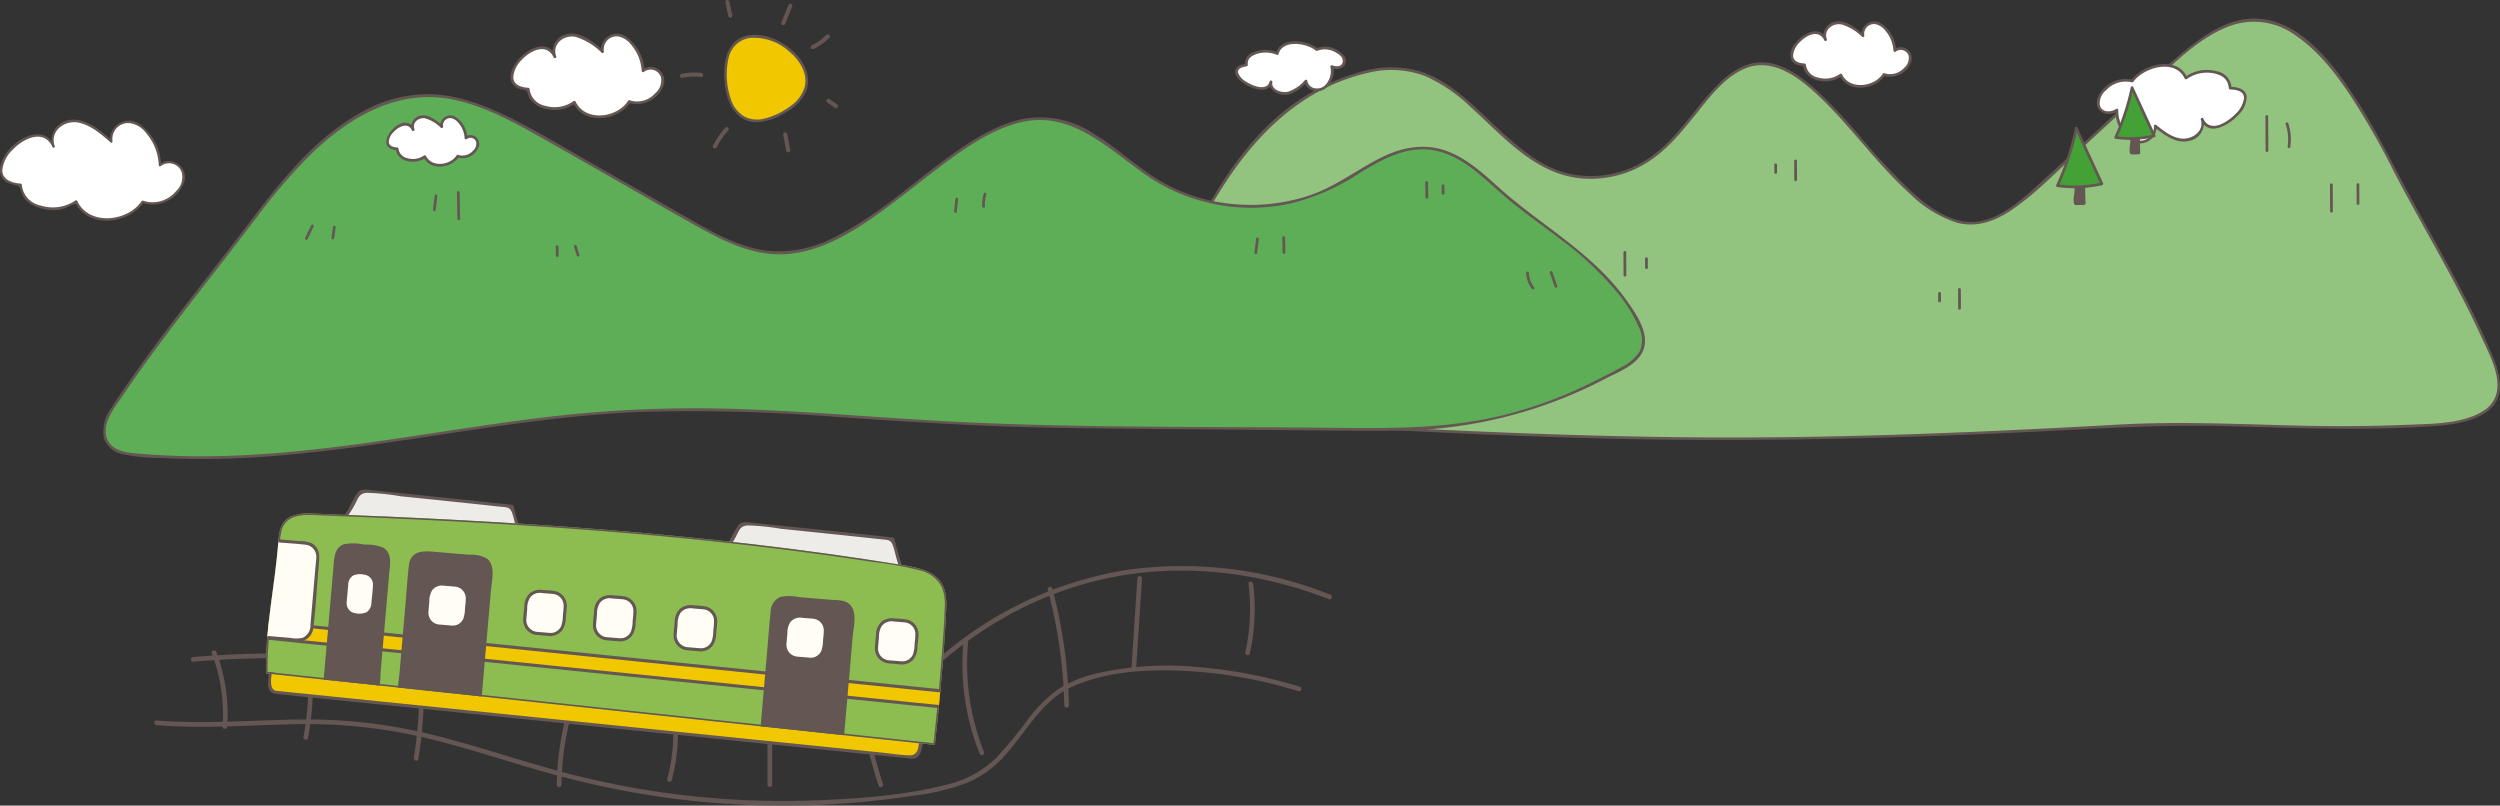 <svg xmlns="http://www.w3.org/2000/svg" xmlns:xlink="http://www.w3.org/1999/xlink" viewBox="0 0 408.692 131.698"><rect x="0" y="0" width="408.692" height="131.698" fill="#333333" stroke="none"/><defs><style>.cls-1{fill:none;}.cls-2{fill:#92c480;}.cls-3{fill:#635653;}.cls-4{fill:#5dae56;}.cls-5{fill:#f1c700;}.cls-6{fill:#fff;}.cls-7{fill:#44a136;}.cls-8{fill:#eeece9;}.cls-9{clip-path:url(#clip-path);}.cls-10{fill:#8dbc51;}.cls-11{fill:#fffdf4;}</style><clipPath id="clip-path"><path class="cls-1" d="M152.837,121.777c.709-6.392,1.563-15.594,1.842-22.018.083-1.908.044-4.038-1.677-5.487-1.416-1.192-3.601-1.595-5.637-1.926-32.107-5.214-63.366-7.168-95.933-8.38a8.281,8.281,0,0,0-3.972.497c-1.58.813-1.84,2.485-1.948,3.961-.54,7.408-2.192,14.219-2.023,21.661Z"/></clipPath></defs><g id="レイヤー_2" data-name="レイヤー 2"><g id="文字"><path class="cls-2" d="M406.57,67.034c2.019-1.529,2.653-3.969,1.061-7.91C403.2,48.154,396.513,37.64,391.05,26.995c-6.215-12.111-13.719-23.721-22.537-23.737-5.657-.01-11.009,4.839-16.173,9.602q-8.837,8.15-17.674,16.3c-3.407,3.142-6.881,6.323-10.589,7.157-9.973,2.243-19.751-15.453-28.623-22.558-2.399-1.921-5.061-3.501-7.815-3.341-6.007.348-10.058,8.354-14.977,13.19-6.613,6.501-15.877,7.217-22.991,1.772-11.767-9.006-15.832-20.084-34.456-10.451C199.673,22.967,191.067,46.552,186.598,60.142c-.623,1.893-1.148,4.054.159,5.695,1.477,1.854,4.575,2.194,7.281,2.352,34.683,2.032,69.162,4.156,103.981,3.392,16.466-.344,32.919-1.077,49.352-2.006,13.768-.778,27.262.664,41.034.244C395.704,69.597,403.137,69.633,406.57,67.034Z"/><path class="cls-3" d="M406.728,67.192c3.103-2.465,1.914-6.261.598-9.392-1.978-4.707-4.309-9.256-6.736-13.745-2.514-4.65-5.139-9.239-7.63-13.902-2.405-4.503-4.672-9.069-7.426-13.376C381.84,11,376.223,3.034,368.513,3.033c-4.356-0-8.221,2.696-11.454,5.346-4.203,3.445-8.099,7.292-12.092,10.975-4.054,3.739-8.068,7.525-12.17,11.21-3.225,2.897-7.288,6.426-11.963,5.588-3.32-.595-6.175-2.851-8.594-5.073a105.941,105.941,0,0,1-7.98-8.549,83.66,83.66,0,0,0-7.662-8.102c-2.783-2.441-6.421-4.989-10.317-4.028-3.408.84-5.943,3.807-8.088,6.389-2.727,3.284-5.233,6.875-8.88,9.22a16.836,16.836,0,0,1-12.694,2.408c-4.237-.937-7.522-3.617-10.68-6.442-4.383-3.921-8.659-9.022-14.589-10.54a17.761,17.761,0,0,0-9.459.472,35.137,35.137,0,0,0-10.871,5.395c-5.912,4.405-10.318,10.603-13.879,16.98a130.834,130.834,0,0,0-8.861,20.216q-.791,2.234-1.536,4.484c-.55,1.654-1.26,3.443-.95,5.218.689,3.948,5.885,4.076,8.986,4.257,22.494,1.319,44.993,2.673,67.522,3.236,22.557.564,45.096.059,67.631-.99,11.199-.522,22.351-1.316,33.569-1.04,10.846.267,21.679.749,32.523.113,3.514-.206,7.695-.405,10.656-2.549.232-.168.008-.558-.227-.388-3.34,2.418-8.234,2.409-12.174,2.574-5.222.218-10.45.309-15.676.22-10.752-.184-21.481-.829-32.232-.227-21.721,1.218-43.484,2.165-65.243,2.107-21.79-.058-43.563-1.068-65.314-2.287q-8.166-.457-16.33-.942c-2.438-.143-4.903-.196-7.331-.472-2.442-.277-5.672-1.052-5.963-4-.179-1.813.629-3.65,1.195-5.339q.742-2.214,1.525-4.414c1.209-3.385,2.507-6.74,3.943-10.037,5.989-13.757,14.973-28.472,30.677-32.087a15.778,15.778,0,0,1,9.5.521,26.011,26.011,0,0,1,7.433,5.088c5.129,4.604,10.094,10.512,17.303,11.534a17.217,17.217,0,0,0,10.795-2.094c3.537-1.982,6.067-5.087,8.575-8.192,2.292-2.838,4.779-6.271,8.294-7.652,4.366-1.715,8.569,1.463,11.622,4.302,5.45,5.067,9.685,11.302,15.229,16.279a19.583,19.583,0,0,0,7.581,4.669c3.262.894,6.316-.242,9.03-2.093,4.067-2.773,7.556-6.477,11.162-9.803q5.952-5.489,11.903-10.978c3.707-3.419,7.552-7.311,12.336-9.18a11.52,11.52,0,0,1,11.016,1.482c3.539,2.399,6.286,5.906,8.665,9.406a124.004,124.004,0,0,1,7.305,12.702c4.712,9.075,10.103,17.799,14.35,27.113,1.584,3.473,4.633,8.776.782,11.835C406.185,67.055,406.504,67.371,406.728,67.192Z"/><path class="cls-3" d="M373.648,20.287a7.802,7.802,0,0,1,.327,3.638c-.041.283.392.405.433.119a8.289,8.289,0,0,0-.327-3.876c-.094-.271-.528-.155-.433.119Z"/><path class="cls-3" d="M370.344,19.033q.015,2.802.03,5.603a.225.225,0,0,0,.449,0q-.015-2.802-.03-5.603a.225.225,0,0,0-.449,0Z"/><path class="cls-3" d="M385.239,30.162q.008,1.557.017,3.113a.225.225,0,0,0,.449,0q-.008-1.557-.017-3.113a.225.225,0,0,0-.449,0Z"/><path class="cls-3" d="M380.897,30.184q.012,2.179.023,4.359a.225.225,0,0,0,.449,0q-.011-2.179-.023-4.359a.225.225,0,0,0-.449,0Z"/><path class="cls-3" d="M293.309,26.29q.008,1.557.016,3.113a.225.225,0,0,0,.449,0q-.008-1.557-.016-3.113a.225.225,0,0,0-.449,0Z"/><path class="cls-3" d="M290.055,26.929q.003.623.006,1.245a.225.225,0,1,0,.449,0q-.003-.623-.006-1.245a.225.225,0,0,0-.449,0Z"/><path class="cls-3" d="M320.099,47.306q.008,1.557.016,3.113a.225.225,0,0,0,.449,0q-.008-1.557-.016-3.113a.225.225,0,0,0-.449,0Z"/><path class="cls-3" d="M316.845,47.946q.003.623.007,1.245a.225.225,0,1,0,.449,0q-.003-.623-.007-1.245a.225.225,0,0,0-.449,0Z"/><path class="cls-3" d="M265.399,41.25q.01,1.878.02,3.756a.225.225,0,0,0,.449,0q-.01-1.878-.02-3.756a.225.225,0,0,0-.449,0Z"/><path class="cls-3" d="M268.928,42.272q.004.751.008,1.503a.225.225,0,0,0,.449,0q-.004-.751-.008-1.503a.225.225,0,0,0-.449,0Z"/><path class="cls-3" d="M236.441,28.066q.01,1.878.02,3.756a.225.225,0,0,0,.449,0q-.01-1.878-.02-3.756a.225.225,0,0,0-.449,0Z"/><path class="cls-3" d="M239.969,29.089q.004.751.008,1.503a.225.225,0,1,0,.449,0q-.004-.751-.008-1.503a.225.225,0,0,0-.449,0Z"/><path class="cls-4" d="M17.169,71.44q-.021-.084-.038-.17c-.354-1.774.603-3.472,1.495-4.83,7.269-11.066,15.391-20.73,23.164-31.047C49.293,25.435,58.414,15.85,69.41,15.613c7.054-.152,13.826,3.636,20.363,7.358q11.186,6.37,22.373,12.741c4.313,2.456,8.71,4.941,13.35,5.522C137.977,42.795,149.81,28.228,160.728,22.254c2.952-1.615,6.239-2.961,9.676-2.902,7.498.129,12.713,6.504,18.946,10.292a30.197,30.197,0,0,0,28.702.852c4.85-2.539,9.381-6.58,14.957-6.312,4.583.22,8.281,3.341,11.505,6.314,7.061,6.512,15.86,10.701,21.719,19.481,5.217,7.818,1.38,8.996-4.92,12.248a69.409,69.409,0,0,1-21.803,7.101,130.033,130.033,0,0,1-20.043.847q-16.96-.158-33.921-.315c-9.045-.084-18.092-.168-27.135-.58-18.571-.845-37.15-3.071-55.702-2.074C75.478,68.668,48.445,77.061,21.239,74.24,19.634,74.073,17.674,73.483,17.169,71.44Z"/><path class="cls-3" d="M17.386,71.38c-.562-2.517,1.445-4.87,2.757-6.812q2.114-3.128,4.339-6.178c2.951-4.06,6.019-8.032,9.101-11.993,2.901-3.728,5.797-7.459,8.652-11.223A86.502,86.502,0,0,1,51.159,24.91c6.196-5.939,14.056-10.441,22.9-8.632,4.853.993,9.308,3.349,13.592,5.75,4.486,2.515,8.941,5.085,13.41,7.63,4.466,2.543,8.905,5.14,13.407,7.62,3.792,2.089,7.907,4.116,12.316,4.286,7.174.277,13.672-4.248,19.149-8.354,3.18-2.384,6.252-4.91,9.471-7.243,3.319-2.406,6.904-4.73,10.891-5.831,9.014-2.489,15.194,4.644,22.014,9.116a30.239,30.239,0,0,0,22.803,3.978,36.049,36.049,0,0,0,11.165-4.948c3.756-2.294,7.882-4.624,12.447-3.647,4.375.937,7.529,4.223,10.776,7.045,3.009,2.615,6.282,4.897,9.447,7.314a52.978,52.978,0,0,1,9.286,8.641,24.052,24.052,0,0,1,3.653,5.774,4.694,4.694,0,0,1,.163,4.041,7.32,7.32,0,0,1-2.98,2.566c-1.531.878-3.132,1.655-4.71,2.444A70.628,70.628,0,0,1,246.347,67.723c-10.108,2.596-20.524,2.286-30.871,2.19-20.982-.195-42.028.057-62.982-1.168-10.354-.606-20.694-1.488-31.061-1.851a206.584,206.584,0,0,0-30.894,1.144c-20.05,2.306-39.953,6.944-60.237,6.528q-3.582-.074-7.154-.37c-2.224-.189-4.993-.254-5.762-2.815a.225.225,0,0,0-.433.119,3.938,3.938,0,0,0,2.911,2.715,30.915,30.915,0,0,0,6.623.66,133.787,133.787,0,0,0,15.725-.151c10.318-.663,20.545-2.262,30.759-3.807,10.518-1.591,21.067-3.138,31.707-3.581a302.437,302.437,0,0,1,32.53.857c10.764.712,21.514,1.437,32.302,1.674,10.83.238,21.665.269,32.497.37l16.462.153c5.39.05,10.791.13,16.169-.297a74.276,74.276,0,0,0,27.994-8.288c2.062-1.047,5.028-2.185,5.984-4.505,1.157-2.807-1.263-6.162-2.785-8.297-4.974-6.974-12.358-11.288-18.845-16.651-3.219-2.662-6.091-5.881-10.039-7.493-3.752-1.532-7.56-.882-11.104.875-3.953,1.959-7.412,4.72-11.625,6.164A30.442,30.442,0,0,1,200.985,33.291a28.52,28.52,0,0,1-12.449-4.427c-3.402-2.231-6.407-5.028-9.905-7.118a15.762,15.762,0,0,0-10.942-2.39c-4.15.737-7.943,3.02-11.355,5.399-6.572,4.584-12.456,10.303-19.682,13.895a19.738,19.738,0,0,1-11.182,2.352c-5.113-.649-9.677-3.472-14.071-5.974q-7.099-4.043-14.198-8.085c-4.569-2.602-9.087-5.346-13.795-7.693-4.093-2.041-8.507-3.75-13.134-3.86a22.062,22.062,0,0,0-10.866,2.783C51.789,22.243,46.156,29.26,41.034,36.024c-6.177,8.156-12.662,16.08-18.584,24.428-1.444,2.035-2.895,4.081-4.224,6.194a6.506,6.506,0,0,0-1.273,4.854C17.016,71.781,17.449,71.662,17.386,71.38Z"/><path class="cls-3" d="M74.692,31.442q.038,2.176.076,4.352a.225.225,0,0,0,.449,0q-.038-2.176-.076-4.352a.225.225,0,0,0-.449,0Z"/><path class="cls-3" d="M90.854,40.349q.013.725.025,1.451a.225.225,0,0,0,.449,0q-.013-.725-.025-1.451a.225.225,0,1,0-.449,0Z"/><path class="cls-3" d="M93.833,40.347q.227.72.455,1.44a.225.225,0,0,0,.433-.119q-.227-.72-.455-1.44a.225.225,0,1,0-.433.119Z"/><path class="cls-3" d="M209.631,38.827q.022,1.227.043,2.455a.225.225,0,0,0,.449,0q-.021-1.227-.043-2.455a.225.225,0,0,0-.449,0Z"/><path class="cls-3" d="M232.994,29.825q.021,1.227.043,2.455a.225.225,0,0,0,.449,0q-.021-1.227-.043-2.455a.225.225,0,0,0-.449,0Z"/><path class="cls-3" d="M235.676,30.392q.011.614.021,1.227a.225.225,0,0,0,.449,0q-.011-.614-.021-1.227a.225.225,0,1,0-.449,0Z"/><path class="cls-3" d="M205.337,39.051q-.134,1.14-.267,2.28a.226.226,0,0,0,.225.225.23.23,0,0,0,.225-.225q.134-1.14.267-2.28a.226.226,0,0,0-.225-.225.23.23,0,0,0-.225.225Z"/><path class="cls-3" d="M156.178,32.545q-.101,1.017-.202,2.034a.226.226,0,0,0,.225.225.23.23,0,0,0,.225-.225q.101-1.017.202-2.034a.226.226,0,0,0-.225-.225.23.23,0,0,0-.225.225Z"/><path class="cls-3" d="M160.821,31.657a5.73,5.73,0,0,0-.252,2.086.23.23,0,0,0,.225.225.227.227,0,0,0,.225-.225,5.366,5.366,0,0,1,.236-1.967c.087-.276-.347-.395-.433-.119Z"/><path class="cls-3" d="M71.051,32.016q-.133,1.14-.266,2.28a.226.226,0,0,0,.225.225.23.23,0,0,0,.225-.225q.133-1.14.266-2.28a.226.226,0,0,0-.225-.225.23.23,0,0,0-.225.225Z"/><path class="cls-3" d="M50.871,36.823q-.488,1.024-.976,2.047a.231.231,0,0,0,.081.307.227.227,0,0,0,.307-.081q.488-1.024.976-2.047a.231.231,0,0,0-.081-.307.227.227,0,0,0-.307.081Z"/><path class="cls-3" d="M54.425,37.128q-.118.889-.236,1.777a.226.226,0,0,0,.225.225A.23.23,0,0,0,54.638,38.905q.118-.889.236-1.777a.226.226,0,0,0-.225-.225.23.23,0,0,0-.225.225Z"/><path class="cls-3" d="M249.488,44.614a4.635,4.635,0,0,0,.924,2.59.232.232,0,0,0,.307.081.226.226,0,0,0,.081-.307,4.226,4.226,0,0,1-.863-2.363c-.013-.288-.462-.29-.449,0Z"/><path class="cls-3" d="M253.356,44.597l.781,2.275a.23.23,0,0,0,.276.157.227.227,0,0,0,.157-.276l-.781-2.275a.23.23,0,0,0-.276-.157.227.227,0,0,0-.157.276Z"/><path class="cls-5" d="M122.372,6.004c-2.104.373-3.727,2.044-3.748,5.668-.043,7.604,3.865,9.013,7.43,7.612C138.324,14.459,128.384,4.937,122.372,6.004Z"/><path class="cls-3" d="M122.312,5.787c-4.025.77-4.241,5.496-3.705,8.768.45,2.742,2.041,5.455,5.126,5.434a9.475,9.475,0,0,0,4.314-1.376,8.206,8.206,0,0,0,3.545-3.265c1.169-2.299.177-4.799-1.501-6.543-1.928-2.005-4.949-3.491-7.779-3.018-.284.047-.164.48.119.433a8.533,8.533,0,0,1,6.455,2.089c1.685,1.368,3.202,3.523,2.684,5.803a5.726,5.726,0,0,1-2.269,3.174,11.757,11.757,0,0,1-4.416,2.122,4.614,4.614,0,0,1-3.193-.353,5.114,5.114,0,0,1-2.248-2.959,12.257,12.257,0,0,1-.35-6.556,4.216,4.216,0,0,1,3.338-3.32C122.715,6.166,122.595,5.733,122.312,5.787Z"/><path class="cls-3" d="M114.712,11.937a9.239,9.239,0,0,0-3.301.14c-.423.096-.244.746.179.65a8.306,8.306,0,0,1,2.942-.14.349.349,0,0,0,.414-.235.339.339,0,0,0-.235-.414Z"/><path class="cls-3" d="M118.561,20.878a14.505,14.505,0,0,0-1.998,2.888.344.344,0,0,0,.121.461.341.341,0,0,0,.461-.121,13.782,13.782,0,0,1,1.893-2.752.345.345,0,0,0,0-.476.34.34,0,0,0-.476,0Z"/><path class="cls-3" d="M128.038,22.058l.496,2.595a.34.34,0,0,0,.414.235.344.344,0,0,0,.235-.414l-.496-2.595a.34.34,0,0,0-.414-.235.344.344,0,0,0-.235.414Z"/><path class="cls-3" d="M135.254,16.781q.622.423,1.243.847a.339.339,0,0,0,.461-.121.345.345,0,0,0-.121-.461q-.622-.423-1.243-.847a.339.339,0,0,0-.461.121.345.345,0,0,0,.121.461Z"/><path class="cls-3" d="M119.713,2.46q-.239-1.107-.477-2.214a.337.337,0,1,0-.65.179q.239,1.107.477,2.214a.337.337,0,1,0,.65-.179Z"/><path class="cls-3" d="M128.366,3.868q.576-1.412,1.153-2.824a.339.339,0,0,0-.235-.414.345.345,0,0,0-.414.235q-.576,1.412-1.153,2.824a.339.339,0,0,0,.235.414.345.345,0,0,0,.414-.235Z"/><path class="cls-3" d="M133.029,7.992a9.636,9.636,0,0,0,2.524-1.789.337.337,0,1,0-.476-.476A9.053,9.053,0,0,1,132.689,7.41a.34.34,0,0,0-.121.461.344.344,0,0,0,.461.121Z"/><path class="cls-6" d="M348.57,13.241c1.907-2.764,7.448-3.718,8.777-.491a5.653,5.653,0,0,1,3.826-1.111c1.835.255,3.312.731,3.41,2.768,6.922.025-2.601,9.905-4.587,5.086.682,1.655-1.151,3.442-2.934,3.422-1.783-.02-3.335-1.185-4.725-2.317a2.485,2.485,0,0,1-2.897,2.605c-2.058-.366-3.457-3.282-3.379-5.194l.001-.013a2.08,2.08,0,0,1-2.193.311,1.767,1.767,0,0,1-.833-1.942,3.855,3.855,0,0,1,1.299-1.953C345.447,13.42,347.181,12.696,348.57,13.241Z"/><path class="cls-3" d="M348.764,13.354c1.723-2.363,6.873-3.836,8.389-.491a.226.226,0,0,0,.307.081,5.721,5.721,0,0,1,4.451-.954c1.37.289,2.321.931,2.447,2.417a.23.23,0,0,0,.225.225c.974.018,2.321.23,2.257,1.477a4.514,4.514,0,0,1-1.481,2.616c-1.252,1.277-4.098,3.079-5.169.655-.103-.232-.489-.067-.411.173.607,1.849-1.376,3.24-3.038,3.108-1.634-.129-3.019-1.231-4.245-2.222-.132-.107-.406-.056-.383.159a2.221,2.221,0,0,1-1.882,2.377,2.69,2.69,0,0,1-2.378-.949,5.789,5.789,0,0,1-1.566-4.03.226.226,0,0,0-.338-.194c-.905.602-2.394.629-2.689-.661a2.763,2.763,0,0,1,1.105-2.448,4.299,4.299,0,0,1,4.145-1.236c.276.089.394-.344.119-.433a4.994,4.994,0,0,0-5.709,2.944c-.758,2.184,1.527,3.373,3.255,2.222l-.338-.194a5.821,5.821,0,0,0,2.778,5.165,2.733,2.733,0,0,0,3.946-2.563l-.383.159c1.543,1.247,3.554,2.816,5.681,2.28a2.963,2.963,0,0,0,2.353-3.603l-.411.173c1.263,2.856,4.676.77,6.095-.798a4.163,4.163,0,0,0,1.375-3.083c-.198-1.275-1.615-1.522-2.69-1.542l.225.225a2.882,2.882,0,0,0-2.282-2.731,6.195,6.195,0,0,0-5.293.88l.307.081c-1.669-3.684-7.263-2.117-9.165.491C348.205,13.361,348.595,13.586,348.764,13.354Z"/><path class="cls-6" d="M102.868,16.605c-1.772,2.902-7.397,3.67-8.978.11a5.143,5.143,0,0,1-3.854,1.019c-1.901-.364-3.449-.95-3.687-3.161-7.109-.359,2.006-10.602,4.368-5.287-.811-1.825.95-3.672,2.782-3.565,1.832.107,3.504,1.443,5.006,2.735a2.315,2.315,0,0,1,2.799-2.682c2.138.495,3.77,3.72,3.818,5.787l0.0.014a1.972,1.972,0,0,1,2.23-.232,2.17,2.17,0,0,1,.985,2.143,3.646,3.646,0,0,1-1.202,2.053A4.068,4.068,0,0,1,102.868,16.605Z"/><path class="cls-3" d="M102.674,16.492c-1.831,2.819-6.974,3.47-8.59.11a.226.226,0,0,0-.307-.081,5.323,5.323,0,0,1-4.64.777,3.17,3.17,0,0,1-2.571-2.784.227.227,0,0,0-.217-.165c-1.091-.073-2.421-.426-2.437-1.742a4.415,4.415,0,0,1,1.337-2.769c1.386-1.527,4.09-2.943,5.274-.439.108.228.499.066.411-.173-.75-2.039,1.262-3.602,3.186-3.193a10.254,10.254,0,0,1,4.228,2.582.227.227,0,0,0,.375-.219A2.11,2.11,0,0,1,101.246,5.992a3.671,3.671,0,0,1,1.922,1.311,7.131,7.131,0,0,1,1.731,4.273.226.226,0,0,0,.338.194,1.783,1.783,0,0,1,2.823.872,2.781,2.781,0,0,1-.957,2.613,3.938,3.938,0,0,1-4.174,1.134c-.271-.103-.388.331-.119.433a4.605,4.605,0,0,0,5.621-2.782A2.246,2.246,0,0,0,105.01,11.382l.338.194a7.106,7.106,0,0,0-3.126-5.671,2.589,2.589,0,0,0-3.932,2.612l.375-.219C97.119,6.978,95.047,5.152,92.835,5.54a2.899,2.899,0,0,0-2.335,3.807l.411-.173c-1.454-3.077-4.933-1.091-6.413.873-.682.904-1.379,2.254-.866,3.395A2.119,2.119,0,0,0,84.813,14.5c.344.141.782.114,1.104.263.414.191.393.848.647,1.3a4.254,4.254,0,0,0,2.992,1.802,5.623,5.623,0,0,0,4.448-.955l-.307-.081c1.77,3.679,7.364,2.971,9.366-.11C103.22,16.475,102.831,16.25,102.674,16.492Z"/><path class="cls-6" d="M215.245,8.1c-1.758-1.568-5.915-1.57-6.447.653a4.701,4.701,0,0,0-2.931-.292c-1.3.366-2.31.836-2.108,2.157-5.03.78,3.222,6.084,4.018,2.765-.273,1.14,1.299,2.087,2.593,1.877a5.9,5.9,0,0,0,3.124-2.011c.003 1,1.397,1.694,2.456,1.356,1.447-.463,2.073-2.493,1.759-3.714l-.002-.008a1.71,1.71,0,0,0,1.636-.042,1.057,1.057,0,0,0,.345-1.341A2.735,2.735,0,0,0,218.481,8.387,3.653,3.653,0,0,0,215.245,8.1Z"/><path class="cls-3" d="M215.404,7.941c-1.687-1.428-6.046-2.009-6.823.752l.276-.157a5.155,5.155,0,0,0-3.918-.002,1.926,1.926,0,0,0-1.405,2.083l.165-.217c-.73.124-1.8.429-1.779,1.356.018.818.842,1.489,1.452,1.909,1.223.841,4.045,1.901,4.622-.223l-.433-.119c-.196,1.242,1.008,2.05,2.124,2.17,1.609.174,2.925-1.023,3.968-2.085l-.383-.159c.126,1.495,2.05,2.05,3.219,1.355a3.601,3.601,0,0,0,1.436-3.781l-.276.276a1.824,1.824,0,0,0,2.031-.253,1.349,1.349,0,0,0,.029-1.739,4.023,4.023,0,0,0-4.577-1.2c-.262.122-.034.509.227.388A3.473,3.473,0,0,1,218.478,8.645c.548.318,1.115.749,1.023,1.434-.122.908-1.093.842-1.734.587-.165-.066-.317.125-.276.276a3.306,3.306,0,0,1-.667,2.776,1.853,1.853,0,0,1-1.623.734,1.497,1.497,0,0,1-1.481-1.203.228.228,0,0,0-.383-.159,6.099,6.099,0,0,1-2.77,1.902c-.95.229-2.776-.253-2.571-1.55.044-.279-.356-.405-.433-.119-.456,1.68-2.811.686-3.764.084a3.013,3.013,0,0,1-1.39-1.459c-.211-.806.827-1.016,1.412-1.115a.224.224,0,0,0,.165-.217c-.113-1.062.618-1.51,1.522-1.813a4.711,4.711,0,0,1,3.233.165.227.227,0,0,0,.276-.157c.673-2.392,4.645-1.762,6.072-.553C215.306,8.445,215.625,8.129,215.404,7.941Z"/><path class="cls-6" d="M307.983,12.182c-1.393,2.257-5.816,2.856-7.058.087a4.075,4.075,0,0,1-3.03.793c-1.495-.283-2.711-.739-2.898-2.458-5.588-.278,1.578-8.247,3.435-4.113A2.103,2.103,0,0,1,300.62,3.718c1.44.083,2.754,1.122,3.935,2.127a1.812,1.812,0,0,1,2.201-2.087c1.68.385,2.963,2.893,3,4.501l0.0.011a1.563,1.563,0,0,1,1.753-.181,1.681,1.681,0,0,1,.774,1.667,2.831,2.831,0,0,1-.946,1.597A3.222,3.222,0,0,1,307.983,12.182Z"/><path class="cls-3" d="M307.789,12.069c-1.422,2.165-5.415,2.67-6.67.087a.226.226,0,0,0-.307-.081,4.175,4.175,0,0,1-3.611.6,2.435,2.435,0,0,1-1.987-2.13.227.227,0,0,0-.217-.165c-.814-.054-1.835-.298-1.868-1.283a3.338,3.338,0,0,1,1.039-2.142c1.067-1.166,3.154-2.268,4.069-.351.108.227.499.066.411-.173-.581-1.564.985-2.729,2.446-2.423a8.02,8.02,0,0,1,3.302,1.995.227.227,0,0,0,.375-.219,1.601,1.601,0,0,1,1.925-1.81,2.84,2.84,0,0,1,1.489,1.006A5.47,5.47,0,0,1,309.532,8.27a.226.226,0,0,0,.338.194,1.358,1.358,0,0,1,2.148.648,2.103,2.103,0,0,1-.74,1.984,3.065,3.065,0,0,1-3.235.87c-.271-.102-.388.332-.119.433a3.678,3.678,0,0,0,4.478-2.2,1.808,1.808,0,0,0-2.758-2.123l.338.194a5.571,5.571,0,0,0-2.481-4.454,2.082,2.082,0,0,0-3.162,2.088l.375-.219c-1.234-1.043-2.876-2.466-4.629-2.158a2.306,2.306,0,0,0-1.869,3.023l.411-.173c-1.155-2.417-3.911-.896-5.102.65a2.833,2.833,0,0,0-.702,2.725,1.708,1.708,0,0,0,.946.838c.272.111.64.086.887.21.218.109.158.166.245.449a2.616,2.616,0,0,0,.278.621,3.443,3.443,0,0,0,2.328,1.341,4.506,4.506,0,0,0,3.533-.749l-.307-.081c1.411,2.903,5.853,2.339,7.446-.087C308.336,12.053,307.947,11.828,307.789,12.069Z"/><path class="cls-6" d="M74.825,25.538c-1.062,1.72-4.432,2.176-5.379.066a3.106,3.106,0,0,1-2.309.605c-1.139-.216-2.066-.563-2.209-1.873-4.259-.212,1.203-6.285,2.617-3.135a1.603,1.603,0,0,1,1.667-2.113,5.57,5.57,0,0,1,2.999,1.621A1.381,1.381,0,0,1,73.89,19.118c1.281.293,2.258,2.205,2.287,3.43l0.0.008a1.191,1.191,0,0,1,1.336-.138,1.281,1.281,0,0,1,.59,1.27,2.157,2.157,0,0,1-.721,1.217A2.455,2.455,0,0,1,74.825,25.538Z"/><path class="cls-3" d="M74.631,25.425c-1.063,1.619-4.053,1.996-4.991.066a.226.226,0,0,0-.307-.081,3.129,3.129,0,0,1-2.711.452A1.804,1.804,0,0,1,65.145,24.276a.227.227,0,0,0-.217-.165c-.589-.039-1.345-.207-1.37-.924a2.486,2.486,0,0,1,.776-1.594c.79-.863,2.336-1.704,3.017-.279.108.227.499.066.411-.173-.428-1.152.721-2.005,1.798-1.781a6.046,6.046,0,0,1,2.493,1.507.227.227,0,0,0,.375-.219,1.166,1.166,0,0,1,1.401-1.314,2.112,2.112,0,0,1,1.111.753,4.117,4.117,0,0,1,1.01,2.468.226.226,0,0,0,.338.194.981.981,0,0,1,1.559.462,1.551,1.551,0,0,1-.551,1.46,2.283,2.283,0,0,1-2.413.649c-.271-.102-.388.332-.119.433a2.856,2.856,0,0,0,3.478-1.714,1.431,1.431,0,0,0-2.18-1.678l.338.194a4.301,4.301,0,0,0-1.917-3.44A1.64,1.64,0,0,0,71.996,20.768l.375-.219c-.955-.808-2.223-1.901-3.58-1.658a1.81,1.81,0,0,0-1.462,2.37l.411-.173c-1.697-3.552-7.449,3.166-2.811,3.473l-.217-.165a2.17,2.17,0,0,0,1.636,1.855,3.583,3.583,0,0,0,3.211-.452l-.307-.081c1.094,2.25,4.532,1.814,5.767-.066C75.178,25.409,74.789,25.184,74.631,25.425Z"/><path class="cls-3" d="M339.223,32.909c-.07-.723.193-1.401.135-2.126-.059-.746-.043-1.494-.028-2.242q.611.04,1.221.081c.12,1.537.097,3.066.159,4.606a.044.044,0,0,1-.011.038.097.097,0,0,1-.059.014q-.632.011-1.264.022a.171.171,0,0,1-.084-.012.082.082,0,0,1-.036-.069C339.245,33.117,339.233,33.013,339.223,32.909Z"/><path class="cls-3" d="M339.447,32.909c-.055-.701.177-1.382.138-2.082-.042-.763-.046-1.521-.03-2.286l-.225.225q.611.04,1.221.081l-.225-.225c.058.766.084,1.534.101,2.302.008.376.015.752.023,1.127q.006.282.014.564a2.331,2.331,0,0,1,.017.591l.157-.157a4.194,4.194,0,0,1-.812.02,2.158,2.158,0,0,0-.361.006l-.09.002q.119.135.092.027a.744.744,0,0,0-.021-.195c-.029-.285-.479-.288-.449,0,.037.365.048.619.469.615.211-.002.421-.007.632-.011a3.255,3.255,0,0,0,.661-.031.225.225,0,0,0,.157-.157,1.761,1.761,0,0,0,.004-.522q-.009-.306-.016-.612c-.009-.391-.016-.783-.024-1.174-.017-.799-.043-1.598-.103-2.396a.231.231,0,0,0-.225-.225q-.611-.04-1.221-.081a.227.227,0,0,0-.225.225c-.016.764-.012,1.522.03,2.286.038.7-.194,1.381-.138,2.082C339.021,33.195,339.47,33.198,339.447,32.909Z"/><path class="cls-7" d="M339.431,20.972a46.496,46.496,0,0,1-3.09,9.379,19.18,19.18,0,0,0,7.267-.297Z"/><path class="cls-3" d="M339.215,20.912a45.689,45.689,0,0,1-3.067,9.326c-.052.118-.024.304.134.33a20.549,20.549,0,0,0,7.387-.297.228.228,0,0,0,.134-.33l-3.652-7.939-.526-1.143c-.121-.262-.508-.034-.388.227l3.652,7.939.526,1.143.134-.33a19.922,19.922,0,0,1-7.148.297l.134.33a46.214,46.214,0,0,0,3.112-9.433C339.705,20.749,339.272,20.628,339.215,20.912Z"/><path class="cls-3" d="M348.365,24.689c-.061-.627.167-1.215.118-1.843-.051-.647-.038-1.296-.024-1.944q.529.035,1.059.07c.104,1.333.084,2.659.137,3.993a.039.039,0,0,1-.01.033.084.084,0,0,1-.051.012q-.548.01-1.096.019a.145.145,0,0,1-.072-.011.07.07,0,0,1-.031-.06C348.384,24.869,348.373,24.779,348.365,24.689Z"/><path class="cls-3" d="M348.589,24.689c-.048-.608.153-1.199.12-1.805-.036-.662-.04-1.319-.026-1.982l-.225.225q.529.035,1.059.07l-.225-.225c.05.664.073,1.33.088,1.996.007.326.013.652.02.977q.005.245.012.489a2.011,2.011,0,0,1,.016.504l.157-.157a3.624,3.624,0,0,1-.696.016,1.9,1.9,0,0,0-.313.005l-.078.001q.135.168.11.053a.674.674,0,0,0-.018-.169c-.029-.285-.479-.288-.449,0,.034.332.052.566.436.563.183-.002.365-.006.548-.01a2.872,2.872,0,0,0,.581-.028.225.225,0,0,0,.157-.157,1.543,1.543,0,0,0,.005-.46q-.008-.265-.014-.53c-.008-.339-.014-.679-.021-1.018-.015-.693-.037-1.386-.09-2.077a.231.231,0,0,0-.225-.225q-.529-.035-1.059-.07a.227.227,0,0,0-.225.225c-.014.663-.01,1.32.026,1.982.033.607-.168,1.198-.12,1.805C348.163,24.975,348.612,24.977,348.589,24.689Z"/><path class="cls-7" d="M348.546,14.338a40.316,40.316,0,0,1-2.679,8.132,16.635,16.635,0,0,0,6.301-.258Z"/><path class="cls-3" d="M348.329,14.278a39.582,39.582,0,0,1-2.656,8.079c-.052.118-.024.304.134.33a17.863,17.863,0,0,0,6.421-.258.228.228,0,0,0,.134-.33l-3.167-6.884-.456-.991c-.121-.262-.508-.034-.388.227l3.167,6.884.456.991.134-.33a17.236,17.236,0,0,1-6.182.258l.134.33a40.106,40.106,0,0,0,2.701-8.186C348.819,14.116,348.386,13.995,348.329,14.278Z"/><path class="cls-6" d="M23.313,32.985c-2.205,3.436-9.027,4.238-10.864-.056a6.272,6.272,0,0,1-4.684,1.139c-2.293-.476-4.153-1.21-4.394-3.861-8.592-.579,2.651-12.649,5.396-6.238-.943-2.202,1.227-4.376,3.442-4.209,2.214.167,4.208,1.801,5.999,3.379A2.789,2.789,0,0,1,21.652,19.988c2.576.637,4.482,4.532,4.496,7.007v.016a2.405,2.405,0,0,1,2.703-.231A2.587,2.587,0,0,1,29.998,29.366a4.357,4.357,0,0,1-1.498,2.432C27.179,32.998,25.068,33.802,23.313,32.985Z"/><path class="cls-3" d="M23.148,32.888c-2.3,3.385-8.629,4.063-10.533-.056a.193.193,0,0,0-.262-.069,6.61,6.61,0,0,1-5.737.825A3.823,3.823,0,0,1,3.563,30.208a.198.198,0,0,0-.191-.191C2.013,29.904.359,29.424.384,27.778a5.376,5.376,0,0,1,1.697-3.312c1.742-1.836,5.118-3.485,6.521-.399.089.196.422.057.35-.147-.893-2.512,1.655-4.381,3.979-3.856,1.998.451,3.644,1.9,5.142,3.212a.193.193,0,0,0,.32-.186,2.604,2.604,0,0,1,2.901-2.953,4.158,4.158,0,0,1,2.599,1.617,8.596,8.596,0,0,1,2.065,5.259.193.193,0,0,0,.288.165,2.2,2.2,0,0,1,3.451.959,3.139,3.139,0,0,1-.936,3.134,4.961,4.961,0,0,1-5.396,1.531c-.229-.091-.328.278-.102.369A5.497,5.497,0,0,0,30.046,29.933a2.625,2.625,0,0,0-3.995-3.087l.288.165a8.452,8.452,0,0,0-3.567-6.751,3.054,3.054,0,0,0-4.749,2.93l.32-.186c-1.818-1.593-4.245-3.782-6.879-3.406a3.398,3.398,0,0,0-2.881,4.422l.35-.147C6.784,19.146-.13,24.125.002,27.917a2.289,2.289,0,0,0,1.324,1.998,16.055,16.055,0,0,0,1.549.435c.565.226.625,1.422,1.045,1.995,1.062,1.448,3.422,2.099,5.134,2.012a5.927,5.927,0,0,0,1.648-.34,12.515,12.515,0,0,1,1.327-.615c.55-.112.469.13.815.594a4.687,4.687,0,0,0,.928.934c2.905,2.204,7.725,1.069,9.707-1.848C23.617,32.877,23.286,32.685,23.148,32.888Z"/><path class="cls-3" d="M217.472,97.215A65.099,65.099,0,0,0,184.204,93.168a61.481,61.481,0,0,0-30.258,14.013c-2.303,1.944-4.391,4.16-6.817,5.956a16.374,16.374,0,0,1-9.269,3.213,67.983,67.983,0,0,1-9.492-.534c-3.488-.336-6.969-.732-10.446-1.166-13.488-1.684-26.895-3.953-40.384-5.622-15.235-1.885-30.616-2.949-45.945-1.621-.488.042-.493.81,0,.767,27.26-2.361,54.224,2.945,81.121,6.566,6.744.908,13.513,1.752,20.302,2.252a28.011,28.011,0,0,0,8.819-.419,18.048,18.048,0,0,0,7.21-3.988c2.292-1.932,4.406-4.057,6.747-5.935a64.145,64.145,0,0,1,7.36-5.104,59.254,59.254,0,0,1,15.921-6.572c12.721-3.168,26.049-1.735,38.195,2.98.461.179.66-.563.204-.74Z"/><path class="cls-3" d="M212.479,112.261a77.082,77.082,0,0,0-16.094-3.158,52.048,52.048,0,0,0-16.534.863,20.729,20.729,0,0,0-6.775,2.635,23.575,23.575,0,0,0-5.105,5.092,68.626,68.626,0,0,1-5.141,6.218,17.036,17.036,0,0,1-7.843,4.296c-6.592,1.751-13.694,2.27-20.485,2.582a140.805,140.805,0,0,1-21.096-.615,139.055,139.055,0,0,1-21.1-3.871c-6.599-1.746-13.069-3.946-19.668-5.693a86.022,86.022,0,0,0-22.937-3c-8.042.068-16.077.814-24.114.17-.492-.039-.49.728,0,.767,7.156.574,14.316.054,21.477-.124a85.204,85.204,0,0,1,21.309,1.921c6.66,1.523,13.147,3.687,19.705,5.581a146.67,146.67,0,0,0,20.278,4.397,141.165,141.165,0,0,0,40.885-.228,37.029,37.029,0,0,0,9.116-2.227,17.244,17.244,0,0,0,6.073-4.535c3.349-3.753,5.959-8.851,10.73-11.014,5.682-2.578,12.327-2.939,18.47-2.638a75.366,75.366,0,0,1,18.646,3.321c.473.147.675-.594.204-.74Z"/><path class="cls-3" d="M185.934,94.558q-.483,7.349-.967,14.698c-.032.493.735.491.767,0q.483-7.349.967-14.698c.032-.493-.735-.491-.767,0Z"/><path class="cls-3" d="M171.286,96.406a79.067,79.067,0,0,1,2.692,18.915.384.384,0,0,0,.767,0,79.958,79.958,0,0,0-2.72-19.119.384.384,0,0,0-.74.204Z"/><path class="cls-3" d="M157.498,104.946a39.539,39.539,0,0,0,2.638,18.241c.181.453.923.256.74-.204a39.034,39.034,0,0,1-2.611-18.037c.045-.492-.723-.489-.767,0Z"/><path class="cls-3" d="M140.052,112.848a93.628,93.628,0,0,0,3.559,15.562c.15.469.891.268.74-.204a93.626,93.626,0,0,1-3.559-15.562c-.068-.487-.808-.28-.74.204Z"/><path class="cls-3" d="M125.467,116.187v12.109a.384.384,0,0,0,.767,0V116.187a.384.384,0,0,0-.767,0Z"/><path class="cls-3" d="M109.17,112.797a28.461,28.461,0,0,1-.098,14.539.384.384,0,0,0,.74.204,29.282,29.282,0,0,0,.098-14.947.384.384,0,0,0-.74.204Z"/><path class="cls-3" d="M93.932,112.475A48.962,48.962,0,0,0,91.011,128.299a.384.384,0,0,0,.767,0,48.297,48.297,0,0,1,2.893-15.62c.169-.465-.573-.665-.74-.204Z"/><path class="cls-3" d="M68.328,107.542a68.878,68.878,0,0,1-.679,16.348c-.079.483.661.691.74.204a69.712,69.712,0,0,0,.706-16.552c-.038-.489-.806-.493-.767,0Z"/><path class="cls-3" d="M50.134,107.547a44.059,44.059,0,0,1-.523,12.911c-.092.483.648.689.74.204a44.748,44.748,0,0,0,.55-13.115c-.052-.486-.82-.491-.767,0Z"/><path class="cls-3" d="M34.626,106.788a28.444,28.444,0,0,1,1.755,11.995c-.034.493.733.491.767,0a28.991,28.991,0,0,0-1.782-12.199c-.172-.458-.914-.26-.74.204Z"/><path class="cls-5" d="M45.036,113.177,149.109,123.786a1.149,1.149,0,0,0,1.229-1.053l.379-3.67a1.146,1.146,0,0,0-.988-1.279l-104.074-10.61a1.15,1.15,0,0,0-1.229,1.053l-.379,3.67A1.146,1.146,0,0,0,45.036,113.177Z"/><path class="cls-3" d="M45.036,113.432l11.861,1.209,27.731,2.827,32.134,3.276,25.138,2.563,6.276.64a7.922,7.922,0,0,0,.929.095c1.989-.039,1.728-3.238,1.831-4.609.154-2.063-1.567-1.941-3.044-2.092l-7.354-.75-26.443-2.696-32.211-3.284L55.297,107.901l-7.62-.777c-1.331-.136-3.208-.693-3.515,1.181-.169,1.032-.234,2.105-.325,3.147-.081.929.109,1.718,1.13,1.971a.256.256,0,0,0,.136-.493c-1.337-.332-.61-2.875-.528-3.679.076-.736-.007-.911.591-1.412,2.092-1.754.18-.325.538-.404a4.406,4.406,0,0,1,1.163.119l6.336.646L77.424,110.669l31.134,3.174,27.44,2.797,9.15.933,2.85.291a7.578,7.578,0,0,1,1.532.156c1.479.498.754,2.77.637,3.901-.102.983-.581,1.599-1.52,1.563-1.694-.065-3.409-.348-5.095-.519l-22.797-2.324-30.747-3.135-28.523-2.908-15.713-1.602-.736-.075C44.708,112.887,44.711,113.399,45.036,113.432Z"/><path class="cls-8" d="M128.89,93.493c2.013.164,19.625,2.579,19.814,3.029a54.46,54.46,0,0,1-2.747-8.399c-7.909-.889-15.773-1.665-23.701-2.484a1.691,1.691,0,0,0-1.082.129,2.089,2.089,0,0,0-.672.971,16.727,16.727,0,0,1-4.032,5.522Z"/><path class="cls-3" d="M128.89,93.749c3.474.297,6.943.878,10.392,1.379,2.075.301,4.15.61,6.218.959.708.12,1.417.24,2.12.388.206.044.414.085.618.141.117.032.341.163.245.035.156.208.589.096.468-.197a57.357,57.357,0,0,1-2.747-8.399.264.264,0,0,0-.247-.188c-6.165-.691-12.336-1.321-18.506-1.951q-2.226-.227-4.452-.456c-.805-.083-1.658-.286-2.267.366a20.167,20.167,0,0,0-1.622,2.935,16.955,16.955,0,0,1-2.821,3.32.259.259,0,0,0,.181.437l12.42,1.232c.327.032.325-.479,0-.512L116.47,92.005l.181.437a17.463,17.463,0,0,0,2.678-3.084,17.127,17.127,0,0,0,1.129-1.936c.439-.88.684-1.475,1.798-1.528a38.343,38.343,0,0,1,5.442.558q2.715.277,5.43.556,5.428.559,10.854,1.15c.957.106,1.589-.022,1.955.939.3.787.45,1.663.699,2.47.525,1.704,1.139,3.376,1.823,5.022l.468-.197c-.435-.58-2.086-.591-2.717-.701-2.126-.371-4.261-.688-6.396-1-3.623-.529-7.27-1.142-10.921-1.455C128.562,93.209,128.564,93.721,128.89,93.749Z"/><path class="cls-8" d="M66.639,88.163c2.013.164,19.625,2.579,19.814,3.029a54.455,54.455,0,0,1-2.747-8.399c-7.909-.889-15.774-1.665-23.701-2.484a1.69,1.69,0,0,0-1.082.13,2.086,2.086,0,0,0-.672.971,16.727,16.727,0,0,1-4.032,5.522Z"/><path class="cls-3" d="M66.639,88.419c3.474.298,6.943.878,10.392,1.379,2.075.301,4.15.61,6.218.959.708.12,1.417.24,2.12.388.206.044.414.085.618.141.117.032.341.163.245.035.156.208.589.096.468-.197a57.356,57.356,0,0,1-2.747-8.399.264.264,0,0,0-.247-.188c-6.165-.691-12.336-1.32-18.507-1.951q-2.226-.227-4.452-.456c-.805-.083-1.658-.286-2.266.366a20.166,20.166,0,0,0-1.622,2.935,16.956,16.956,0,0,1-2.821,3.32.259.259,0,0,0,.181.437l12.42,1.232c.327.032.325-.479,0-.512L54.219,86.676l.181.437a17.464,17.464,0,0,0,2.677-3.084,17.126,17.126,0,0,0,1.129-1.936c.439-.88.684-1.475,1.798-1.528a38.313,38.313,0,0,1,5.442.558q2.715.277,5.43.556,5.429.559,10.854,1.15c.957.106,1.589-.022,1.955.94.3.787.45,1.663.699,2.47.525,1.704,1.139,3.376,1.823,5.022l.468-.197c-.435-.58-2.086-.591-2.717-.701C81.831,89.991,79.695,89.674,77.56,89.362c-3.623-.529-7.271-1.142-10.921-1.455C66.311,87.879,66.313,88.391,66.639,88.419Z"/><g class="cls-9"><path class="cls-10" d="M152.837,121.777c.709-6.392,1.563-15.594,1.842-22.018.083-1.908.044-4.038-1.677-5.487-1.416-1.192-3.601-1.595-5.637-1.926-32.107-5.214-63.366-7.168-95.933-8.38a8.281,8.281,0,0,0-3.972.497c-1.58.813-1.84,2.485-1.948,3.961-.54,7.408-2.192,14.219-2.023,21.661Z"/><path class="cls-3" d="M153.093,121.777q.79-7.152,1.356-14.327c.181-2.329.342-4.66.454-6.993.089-1.857.2-3.887-.917-5.489-1.194-1.712-3.384-2.286-5.32-2.656-2.819-.539-5.677-.923-8.516-1.343q-8.472-1.254-16.981-2.246c-23.003-2.696-46.137-4.03-69.273-4.92-2.204-.085-5.366-.704-7.217.877-1.678,1.433-1.434,4.175-1.635,6.14-.656,6.425-1.925,12.78-1.812,19.265a.263.263,0,0,0,.256.256l10.899,1.165L80.553,114.304l31.513,3.37,27.255,2.914,9.031.966,2.833.303a7.307,7.307,0,0,0,1.461.156.941.941,0,0,1,.19.02c.327.035.325-.477,0-.512L141.938,120.356l-26.166-2.798-31.513-3.37L57.003,111.274l-9.031-.966-2.833-.303a4.789,4.789,0,0,0-1.461-.156.608.608,0,0,1-.19-.02l.256.256c-.094-5.368.746-10.655,1.426-15.963.161-1.257.311-2.516.433-3.778a20.309,20.309,0,0,1,.425-3.617c.875-3.054,4.39-2.544,6.882-2.449,10.894.414,21.786.92,32.666,1.619,10.862.699,21.712,1.59,32.532,2.767q8.303.903,16.578,2.038,4.001.552,7.993,1.163a56.535,56.535,0,0,1,7.666,1.37,5.455,5.455,0,0,1,3.555,2.599,7.51,7.51,0,0,1,.533,3.587c-.072,2.405-.256,4.811-.436,7.21q-.57,7.586-1.419,15.148C152.545,122.104,153.057,122.101,153.093,121.777Z"/><path class="cls-5" d="M36.14,103.545l119.998,12.233a.989.989,0,0,0,1.057-.906l.059-.566a.986.986,0,0,0-.85-1.1L36.406,100.973a.989.989,0,0,0-1.057.906l-.058.567A.986.986,0,0,0,36.14,103.545Z"/><path class="cls-3" d="M36.14,103.801l12.752,1.3L79.192,108.19l35.801,3.65,29.65,3.023,8.766.894c1.023.104,3.339.781,3.924-.443,1.138-2.377-1.463-2.417-2.903-2.564l-7.954-.811-28.743-2.93-35.868-3.657-30.979-3.158-10.01-1.02a40.842,40.842,0,0,0-4.396-.448,1.583,1.583,0,0,0-.409,3.067.256.256,0,0,0,.136-.493c-1.359-.377-.423-1.91.312-2.058a2.08,2.08,0,0,1,.526.054l2.169.221,8.531.87,28.503,2.906,34.936,3.562,30.227,3.082,9.997,1.019,3.159.322a8.058,8.058,0,0,1,1.616.165,1.061,1.061,0,0,1-.179,2.069,6.133,6.133,0,0,1-1.473-.15l-7.26-.74-27.134-2.766-34.639-3.531-31.349-3.196L36.932,103.37l-.792-.081C35.813,103.256,35.815,103.768,36.14,103.801Z"/><path class="cls-3" d="M55.041,113.907l4.431.369a2.177,2.177,0,0,0,2.289-2.031l1.776-20.406a2.161,2.161,0,0,0-1.908-2.384l-4.432-.369a2.177,2.177,0,0,0-2.289,2.03L53.132,111.524A2.161,2.161,0,0,0,55.041,113.907Z"/><path class="cls-3" d="M55.041,114.163l3.282.273c1.077.09,2.132.248,2.977-.608.988-1.001.838-2.976.951-4.274L63.617,93.867c.131-1.504.584-3.412-.993-4.352a7.53,7.53,0,0,0-3.087-.489A8.22,8.22,0,0,0,56.23,88.973c-1.682.628-1.605,2.471-1.734,3.944l-.667,7.658-.77,8.842c-.16,1.84-.604,4.329,1.913,4.737.322.052.461-.441.136-.493-2.25-.365-1.663-2.802-1.523-4.405l.593-6.817.636-7.305c.114-1.304.133-2.66.344-3.953.256-1.564,1.435-1.888,2.778-1.776,1.12.093,2.243.168,3.361.28,2.294.229,1.976,2.237,1.833,3.88l-1.213,13.935c-.135,1.547-.148,3.165-.409,4.697-.314,1.843-1.738,1.849-3.187,1.729l-3.282-.273C54.713,113.624,54.714,114.136,55.041,114.163Z"/><path class="cls-3" d="M126.229,124.333l8.971.747a2.177,2.177,0,0,0,2.289-2.03l1.934-22.219a2.161,2.161,0,0,0-1.908-2.383l-8.971-.747a2.177,2.177,0,0,0-2.289,2.03l-1.934,22.219A2.161,2.161,0,0,0,126.229,124.333Z"/><path class="cls-3" d="M126.229,124.588l8.038.669c1.12.093,2.183.153,2.96-.857a3.76,3.76,0,0,0,.586-2.124l1.589-18.25c.14-1.61.846-4.173-.646-5.348-.816-.643-2.092-.558-3.076-.64l-5.094-.424a7.421,7.421,0,0,0-3.009-.029,2.655,2.655,0,0,0-1.602,2.432c-.244,2.38-.415,4.77-.623,7.154l-.992,11.399c-.176,2.023-1.105,5.538,1.802,6.009.322.052.461-.441.136-.493-2.48-.402-1.578-3.781-1.426-5.516l.781-8.972.708-8.129c.049-.558.055-1.14.147-1.694.291-1.742,1.591-1.857,2.971-1.742,2.594.216,5.255.274,7.829.652,2.488.365,1.783,3.045,1.629,4.816l-1.491,17.124c-.066.76-.087,1.54-.2,2.294-.26,1.742-1.554,1.945-2.978,1.827l-8.038-.669C125.901,124.049,125.903,124.561,126.229,124.588Z"/><path class="cls-11" d="M130.227,107.588l2.187.182a2.177,2.177,0,0,0,2.289-2.031l.214-2.456a2.161,2.161,0,0,0-1.908-2.383l-2.187-.182a2.177,2.177,0,0,0-2.289,2.031l-.214,2.456A2.161,2.161,0,0,0,130.227,107.588Z"/><path class="cls-3" d="M130.227,107.844l1.884.157a2.501,2.501,0,0,0,2.278-.843,3.607,3.607,0,0,0,.633-2.139c.056-.64.16-1.294.16-1.936a2.451,2.451,0,0,0-1.777-2.374,12.465,12.465,0,0,0-2.026-.2,2.813,2.813,0,0,0-2.205.493,2.922,2.922,0,0,0-.934,2.17c-.062.709-.154,1.422-.183,2.133a2.44,2.44,0,0,0,2.171,2.539c.327.035.324-.477,0-.512a1.937,1.937,0,0,1-1.652-2.134c.038-.544.095-1.088.142-1.631a3.33,3.33,0,0,1,.475-1.853,2.062,2.062,0,0,1,1.985-.711c.596.05,1.193.089,1.788.149a1.911,1.911,0,0,1,1.704,1.831,12.845,12.845,0,0,1-.126,1.667,5.222,5.222,0,0,1-.279,1.76,1.938,1.938,0,0,1-1.264,1.06,2.785,2.785,0,0,1-.914.017l-1.858-.155C129.899,107.305,129.9,107.817,130.227,107.844Z"/><path class="cls-3" d="M67.189,115.664l8.971.747A2.177,2.177,0,0,0,78.449,114.38l1.821-20.918a2.161,2.161,0,0,0-1.908-2.383l-8.971-.747a2.177,2.177,0,0,0-2.289,2.031l-1.821,20.919A2.161,2.161,0,0,0,67.189,115.664Z"/><path class="cls-3" d="M67.189,115.92l7.704.641c1.003.083,2.006.278,2.869-.398a3.024,3.024,0,0,0,.989-2.316l1.514-17.392c.138-1.581.797-3.994-.664-5.145a5.295,5.295,0,0,0-2.878-.623l-4.861-.405c-2.089-.174-4.707-.661-5.029,2.218-.247,2.211-.387,4.44-.58,6.657L65.301,110.105c-.174,1.999-1.034,5.343,1.82,5.806.322.052.461-.441.136-.493-2.458-.399-1.587-3.68-1.436-5.406l.756-8.68.658-7.556c.04-.463.042-.951.123-1.41.327-1.849,1.793-1.799,3.214-1.68,2.515.209,5.081.286,7.581.631,2.436.336,1.797,2.886,1.646,4.615l-1.433,16.461c-.056.643-.06,1.316-.17,1.953-.332,1.913-1.841,1.826-3.303,1.705l-7.704-.641C66.861,115.381,66.863,115.893,67.189,115.92Z"/><path class="cls-11" d="M42.408,104.109l6.27.522a2.177,2.177,0,0,0,2.289-2.031l.994-11.415a2.161,2.161,0,0,0-1.908-2.384l-6.27-.522a2.177,2.177,0,0,0-2.289,2.031l-.994,11.415A2.161,2.161,0,0,0,42.408,104.109Z"/><path class="cls-3" d="M42.408,104.365l4.97.414a8.235,8.235,0,0,0,1.794.089,2.503,2.503,0,0,0,2.052-2.27c.407-3.288.576-6.621.864-9.922.126-1.443.384-3.106-1.198-3.898a5.157,5.157,0,0,0-1.878-.319l-3.053-.254c-1.659-.138-3.762-.622-4.547,1.361a5.075,5.075,0,0,0-.235,1.446l-.205,2.354-.588,6.754c-.046.53-.114,1.062-.139,1.593a2.454,2.454,0,0,0,2.095,2.642c.322.044.461-.449.136-.493-2.048-.282-1.709-2.269-1.581-3.742l.469-5.384c.122-1.397.231-2.796.365-4.192a2.015,2.015,0,0,1,1.839-2.014,12.691,12.691,0,0,1,1.515.115c1.609.134,3.234.212,4.838.402a1.966,1.966,0,0,1,1.782,2.166c-.014.38-.066.761-.099,1.14l-.851,9.776a2.205,2.205,0,0,1-1.313,2.151,5.306,5.306,0,0,1-2.062-.011l-4.97-.414C42.08,103.826,42.082,104.338,42.408,104.365Z"/><path class="cls-11" d="M71.697,102.341l2.188.182a2.177,2.177,0,0,0,2.289-2.031l.214-2.456a2.161,2.161,0,0,0-1.908-2.383L72.292,95.471a2.178,2.178,0,0,0-2.289,2.031l-.214,2.456A2.161,2.161,0,0,0,71.697,102.341Z"/><path class="cls-3" d="M71.697,102.597l1.884.157a2.5,2.5,0,0,0,2.278-.843,3.607,3.607,0,0,0,.633-2.139c.056-.639.16-1.294.16-1.936A2.451,2.451,0,0,0,74.875,95.462a12.459,12.459,0,0,0-2.026-.2,2.813,2.813,0,0,0-2.205.493,2.922,2.922,0,0,0-.934,2.17c-.062.709-.154,1.422-.183,2.133a2.439,2.439,0,0,0,2.171,2.538c.327.035.324-.477,0-.512a1.937,1.937,0,0,1-1.652-2.134c.038-.544.095-1.088.142-1.631a3.329,3.329,0,0,1,.475-1.853,2.063,2.063,0,0,1,1.985-.711c.596.05,1.193.089,1.788.149A1.911,1.911,0,0,1,76.139,97.736a12.84,12.84,0,0,1-.126,1.667,5.223,5.223,0,0,1-.279,1.76,1.937,1.937,0,0,1-1.264,1.06,2.785,2.785,0,0,1-.914.017l-1.858-.154C71.369,102.058,71.371,102.57,71.697,102.597Z"/><path class="cls-11" d="M145.197,108.188l2.188.182a2.177,2.177,0,0,0,2.289-2.03l.214-2.456a2.161,2.161,0,0,0-1.908-2.384l-2.188-.182a2.178,2.178,0,0,0-2.289,2.03l-.214,2.456A2.161,2.161,0,0,0,145.197,108.188Z"/><path class="cls-3" d="M145.197,108.444l1.884.157a2.5,2.5,0,0,0,2.278-.843,3.607,3.607,0,0,0,.633-2.139c.056-.639.16-1.294.16-1.936a2.451,2.451,0,0,0-1.777-2.374,12.448,12.448,0,0,0-2.026-.2,2.813,2.813,0,0,0-2.205.493,2.922,2.922,0,0,0-.934,2.17c-.062.709-.154,1.422-.183,2.133a2.439,2.439,0,0,0,2.171,2.538c.327.035.325-.477,0-.512a1.937,1.937,0,0,1-1.652-2.134c.038-.544.095-1.088.142-1.631a3.329,3.329,0,0,1,.475-1.852,2.063,2.063,0,0,1,1.985-.711c.596.05,1.193.089,1.788.149a1.911,1.911,0,0,1,1.704,1.831,12.848,12.848,0,0,1-.126,1.667,5.222,5.222,0,0,1-.279,1.76,1.937,1.937,0,0,1-1.264,1.06,2.784,2.784,0,0,1-.914.017l-1.858-.155C144.869,107.905,144.871,108.417,145.197,108.444Z"/><path class="cls-11" d="M112.287,106.046l2.188.182a2.177,2.177,0,0,0,2.289-2.031l.214-2.456a2.161,2.161,0,0,0-1.908-2.384l-2.188-.182a2.178,2.178,0,0,0-2.289,2.031l-.214,2.456A2.161,2.161,0,0,0,112.287,106.046Z"/><path class="cls-3" d="M112.287,106.302l1.884.157a2.5,2.5,0,0,0,2.278-.843,3.607,3.607,0,0,0,.633-2.139c.056-.639.16-1.294.16-1.936a2.451,2.451,0,0,0-1.777-2.374,12.442,12.442,0,0,0-2.026-.2,2.813,2.813,0,0,0-2.205.493,2.923,2.923,0,0,0-.934,2.171c-.062.709-.154,1.422-.183,2.133a2.439,2.439,0,0,0,2.171,2.539c.327.035.325-.477,0-.512a1.937,1.937,0,0,1-1.652-2.134c.038-.544.095-1.088.142-1.631a3.331,3.331,0,0,1,.475-1.853,2.063,2.063,0,0,1,1.985-.711c.596.05,1.193.089,1.788.149a1.911,1.911,0,0,1,1.704,1.831,12.862,12.862,0,0,1-.126,1.667,5.221,5.221,0,0,1-.279,1.76,1.937,1.937,0,0,1-1.264,1.06,2.785,2.785,0,0,1-.914.017l-1.859-.154C111.958,105.763,111.96,106.274,112.287,106.302Z"/><path class="cls-11" d="M99.106,104.415l2.187.182a2.177,2.177,0,0,0,2.289-2.03l.214-2.456a2.161,2.161,0,0,0-1.909-2.383l-2.188-.182A2.178,2.178,0,0,0,97.411,99.576l-.214,2.456A2.16,2.16,0,0,0,99.106,104.415Z"/><path class="cls-3" d="M99.106,104.671l1.884.157a2.5,2.5,0,0,0,2.278-.843,3.607,3.607,0,0,0,.633-2.139c.056-.64.16-1.294.16-1.936a2.451,2.451,0,0,0-1.777-2.374,12.453,12.453,0,0,0-2.026-.2,2.814,2.814,0,0,0-2.205.493,2.922,2.922,0,0,0-.934,2.17c-.062.709-.154,1.422-.183,2.133a2.439,2.439,0,0,0,2.171,2.538c.327.035.325-.477,0-.512a1.936,1.936,0,0,1-1.652-2.134c.038-.544.095-1.088.142-1.631a3.33,3.33,0,0,1,.475-1.853,2.063,2.063,0,0,1,1.985-.711c.596.05,1.193.089,1.788.149a1.911,1.911,0,0,1,1.704,1.831,12.835,12.835,0,0,1-.126,1.667,5.222,5.222,0,0,1-.279,1.76,1.937,1.937,0,0,1-1.264,1.06,2.785,2.785,0,0,1-.914.017l-1.858-.155C98.778,104.132,98.779,104.644,99.106,104.671Z"/><path class="cls-11" d="M87.7,103.539l2.187.182a2.177,2.177,0,0,0,2.289-2.031l.214-2.456a2.161,2.161,0,0,0-1.908-2.384l-2.187-.182a2.177,2.177,0,0,0-2.289,2.031l-.214,2.456A2.161,2.161,0,0,0,87.7,103.539Z"/><path class="cls-3" d="M87.7,103.795l1.884.157a2.5,2.5,0,0,0,2.278-.843,3.607,3.607,0,0,0,.633-2.139c.056-.64.16-1.294.16-1.936A2.451,2.451,0,0,0,90.878,96.66a12.445,12.445,0,0,0-2.026-.2,2.813,2.813,0,0,0-2.205.493,2.923,2.923,0,0,0-.934,2.171c-.062.709-.154,1.422-.184,2.133a2.439,2.439,0,0,0,2.171,2.539c.327.035.325-.477,0-.512a1.937,1.937,0,0,1-1.652-2.134c.038-.544.095-1.088.142-1.631a3.332,3.332,0,0,1,.475-1.853,2.063,2.063,0,0,1,1.985-.711c.596.05,1.193.089,1.788.149a1.911,1.911,0,0,1,1.704,1.831,12.844,12.844,0,0,1-.126,1.667,5.223,5.223,0,0,1-.279,1.76,1.937,1.937,0,0,1-1.264,1.06,2.784,2.784,0,0,1-.914.017l-1.858-.155C87.372,103.256,87.374,103.768,87.7,103.795Z"/><path class="cls-11" d="M58.045,100.487l.95.079a1.854,1.854,0,0,0,1.95-1.729l.271-3.111a1.84,1.84,0,0,0-1.625-2.03l-.95-.079a1.854,1.854,0,0,0-1.95,1.729l-.271,3.111A1.84,1.84,0,0,0,58.045,100.487Z"/><path class="cls-3" d="M58.045,100.743a3.787,3.787,0,0,0,1.892-.087,2.219,2.219,0,0,0,1.27-1.887c.098-1.042.237-2.097.271-3.142A2.129,2.129,0,0,0,59.937,93.496a5.698,5.698,0,0,0-.922-.104,2.998,2.998,0,0,0-.996.023A2.18,2.18,0,0,0,56.435,95.351c-.052.505-.088,1.011-.132,1.516-.049.561-.126,1.127-.145,1.69a2.117,2.117,0,0,0,1.887,2.186c.327.036.324-.476,0-.512a1.614,1.614,0,0,1-1.369-1.782c.027-.403.07-.805.105-1.207l.144-1.659a1.803,1.803,0,0,1,.829-1.512,2.889,2.889,0,0,1,1.764-.125,1.598,1.598,0,0,1,1.448,1.631c-.011.954-.161,1.923-.244,2.873a1.938,1.938,0,0,1-.803,1.639,2.975,2.975,0,0,1-1.875.143C57.717,100.204,57.719,100.716,58.045,100.743Z"/></g><path class="cls-3" d="M204.097,95.439a32.876,32.876,0,0,1-.519,11.189c-.107.481.633.687.74.204a33.489,33.489,0,0,0,.546-11.393c-.06-.484-.828-.49-.767,0Z"/></g></g></svg>